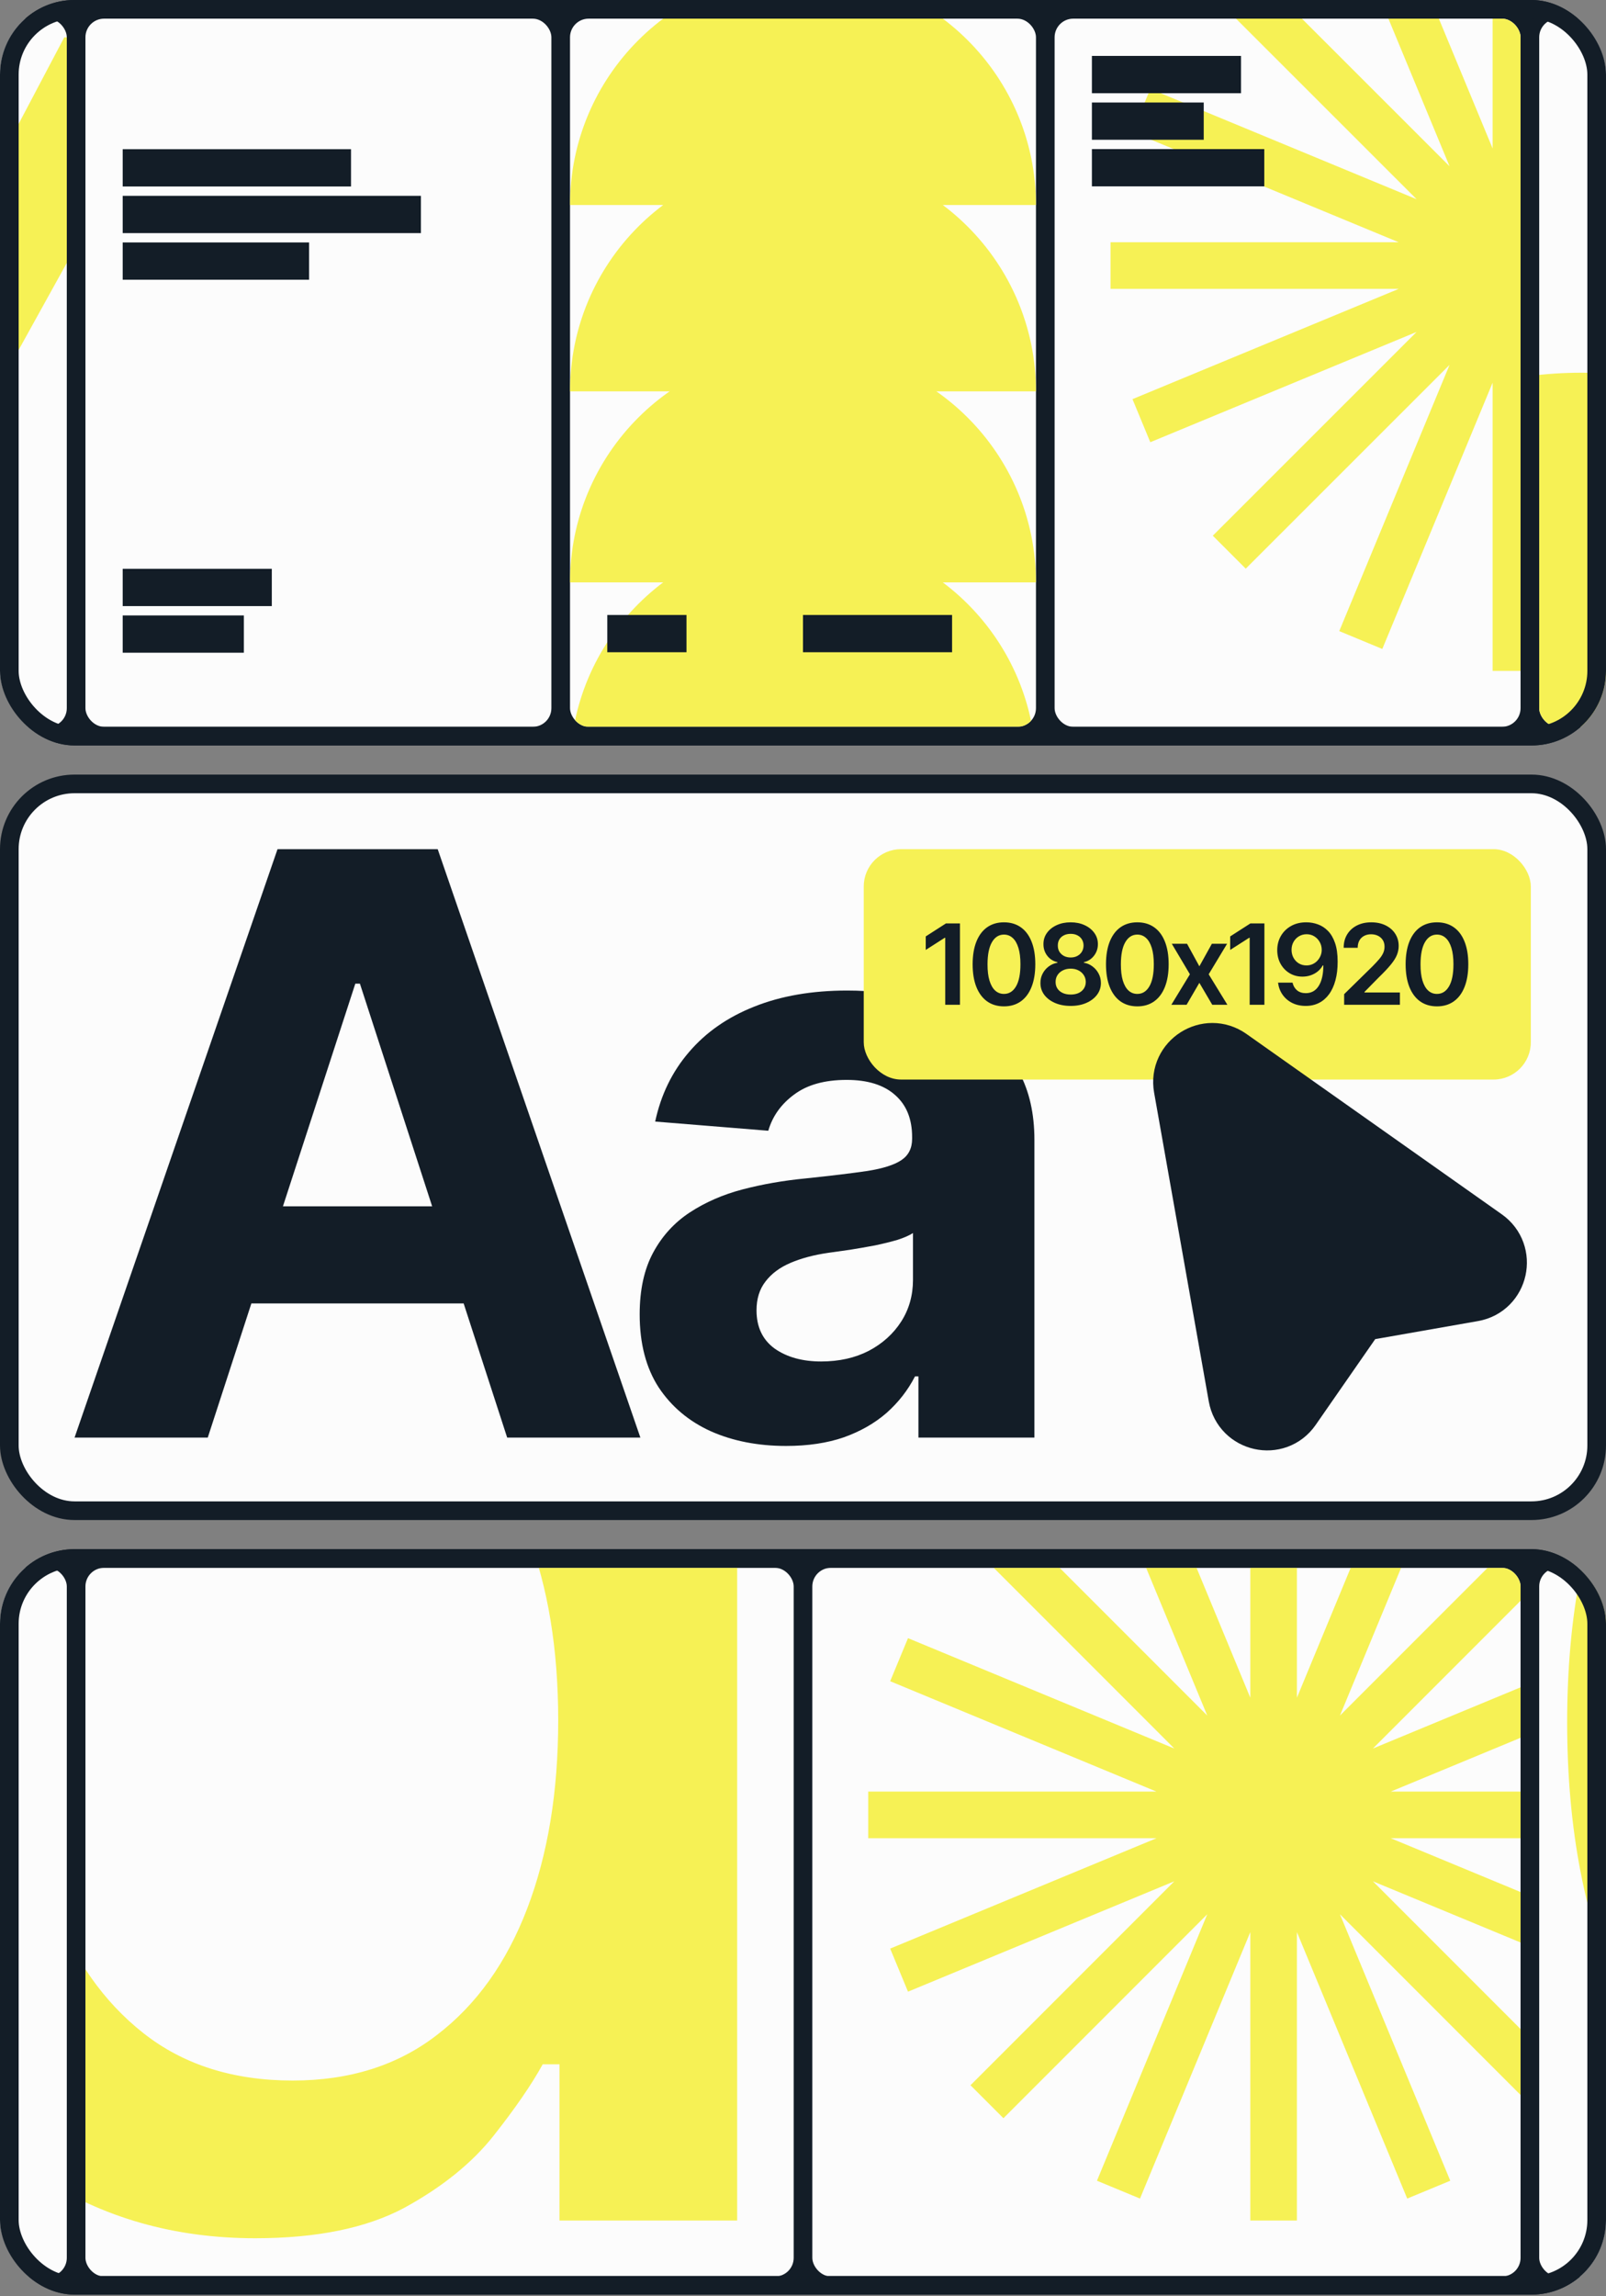 <svg width="457" height="653" viewBox="0 0 457 653" fill="none" xmlns="http://www.w3.org/2000/svg">
<rect x="0" y="0" width="457" height="653" fill="#808080" stroke="none"/>
<g clip-path="url(#clip0_53_499)">
<rect width="457" height="212" rx="21.214" fill="#131D27"/>
<g clip-path="url(#clip1_53_499)">
<rect x="-113.582" y="5.304" width="132.59" height="201.393" rx="5.304" fill="#FCFCFC"/>
<path d="M-106.352 10.621L-70.109 10.621L-26.774 92.733H-25.044L18.291 10.621L54.533 10.621L-9.907 126.992V196.234H-41.911V126.992L-106.352 10.621Z" fill="#F6F155"/>
</g>
<rect x="24.312" y="5.304" width="132.59" height="201.393" rx="5.304" fill="#FCFCFC"/>
<rect x="34.918" y="42.429" width="64.969" height="10.607" fill="#131D27"/>
<rect x="34.918" y="55.688" width="84.858" height="10.607" fill="#131D27"/>
<rect x="34.918" y="68.946" width="53.036" height="10.607" fill="#131D27"/>
<rect x="34.918" y="161.76" width="42.429" height="10.607" fill="#131D27"/>
<rect x="34.918" y="175.019" width="34.473" height="10.607" fill="#131D27"/>
<g clip-path="url(#clip2_53_499)">
<rect x="162.203" y="5.304" width="132.59" height="201.393" rx="5.304" fill="#FCFCFC"/>
<path d="M162.203 218.621L294.793 218.621C294.793 182.033 265.112 152.373 228.498 152.373C191.884 152.373 162.203 182.033 162.203 218.621Z" fill="#F6F155"/>
<path d="M162.203 165.623L294.793 165.623C294.793 129.035 265.112 99.375 228.498 99.375C191.884 99.375 162.203 129.035 162.203 165.623Z" fill="#F6F155"/>
<path d="M162.203 111.299L294.793 111.299C294.793 74.712 265.112 45.052 228.498 45.052C191.884 45.052 162.203 74.712 162.203 111.299Z" fill="#F6F155"/>
<path d="M162.203 58.301L294.793 58.301C294.793 21.714 265.112 -7.946 228.498 -7.946C191.884 -7.946 162.203 21.714 162.203 58.301Z" fill="#F6F155"/>
<rect x="228.496" y="174.897" width="42.429" height="10.6" fill="#131D27"/>
<rect x="172.809" y="174.897" width="22.54" height="10.6" fill="#131D27"/>
</g>
<g clip-path="url(#clip3_53_499)">
<rect x="300.098" y="5.304" width="132.59" height="201.393" rx="5.304" fill="#FCFCFC"/>
<path d="M431.365 190.797V-39.745M387.221 182.022L475.509 -30.971M475.509 182.022L387.221 -30.971M537.937 119.638L324.792 31.414M537.937 31.414L324.792 119.638M546.718 75.526L316.012 75.526M512.932 157.035L349.798 -5.983M512.932 -5.983L349.798 157.035" stroke="#F6F155" stroke-width="13.259"/>
<rect x="310.707" y="15.903" width="42.429" height="10.6" fill="#131D27"/>
<rect x="310.707" y="29.152" width="31.822" height="10.6" fill="#131D27"/>
<rect x="310.707" y="42.402" width="49.058" height="10.6" fill="#131D27"/>
</g>
<g clip-path="url(#clip4_53_499)">
<rect x="437.992" y="5.304" width="132.59" height="201.393" rx="5.304" fill="#FCFCFC"/>
<ellipse cx="115.353" cy="115.271" rx="115.353" ry="115.271" transform="matrix(1 0 0 -1 334.574 336.542)" fill="#F6F155"/>
</g>
</g>
<rect x="2.652" y="2.652" width="451.696" height="206.696" rx="18.563" stroke="#131D27" stroke-width="5.304"/>
<rect x="2.652" y="222.936" width="451.696" height="206.696" rx="18.563" fill="#FCFCFC"/>
<path d="M59.119 408.844H21.215L78.97 241.499H124.553L182.227 408.844H144.322L102.415 279.74H101.108L59.119 408.844ZM56.75 343.067H146.283V370.685H56.75V343.067Z" fill="#131D27"/>
<path d="M223.688 411.214C215.682 411.214 208.548 409.825 202.285 407.047C196.022 404.214 191.066 400.047 187.417 394.545C183.823 388.988 182.026 382.07 182.026 373.79C182.026 366.817 183.305 360.961 185.865 356.222C188.425 351.483 191.91 347.67 196.321 344.783C200.733 341.895 205.743 339.716 211.352 338.246C217.016 336.775 222.953 335.74 229.161 335.141C236.459 334.378 242.34 333.67 246.806 333.016C251.272 332.308 254.512 331.273 256.527 329.911C258.542 328.549 259.55 326.534 259.55 323.864V323.374C259.55 318.199 257.916 314.195 254.648 311.362C251.435 308.53 246.861 307.113 240.924 307.113C234.661 307.113 229.678 308.503 225.975 311.281C222.272 314.004 219.821 317.436 218.623 321.576L186.437 318.962C188.071 311.335 191.284 304.744 196.076 299.187C200.869 293.577 207.05 289.273 214.62 286.277C222.245 283.226 231.067 281.701 241.088 281.701C248.059 281.701 254.73 282.518 261.102 284.152C267.528 285.787 273.219 288.32 278.175 291.752C283.186 295.184 287.134 299.596 290.02 304.989C292.907 310.327 294.35 316.728 294.35 324.191V408.844H261.347V391.44H260.367C258.352 395.362 255.656 398.821 252.279 401.817C248.903 404.759 244.846 407.074 240.108 408.763C235.369 410.397 229.896 411.214 223.688 411.214ZM233.654 387.191C238.773 387.191 243.293 386.183 247.215 384.167C251.136 382.097 254.213 379.319 256.446 375.833C258.678 372.347 259.795 368.397 259.795 363.985V350.666C258.706 351.374 257.208 352.028 255.302 352.627C253.45 353.172 251.354 353.689 249.012 354.179C246.67 354.615 244.328 355.024 241.986 355.405C239.645 355.732 237.521 356.031 235.615 356.304C231.53 356.903 227.963 357.856 224.913 359.164C221.863 360.471 219.494 362.242 217.806 364.475C216.118 366.654 215.274 369.378 215.274 372.646C215.274 377.385 216.989 381.008 220.42 383.514C223.906 385.965 228.317 387.191 233.654 387.191Z" fill="#131D27"/>
<rect x="245.785" y="241.499" width="189.822" height="65.518" rx="10.607" fill="#F6F155"/>
<path d="M273.165 262.615V285.758H268.973V266.694H268.837L263.424 270.152V266.31L269.176 262.615H273.165ZM285.686 286.199C283.825 286.199 282.228 285.728 280.895 284.786C279.569 283.837 278.548 282.469 277.833 280.684C277.124 278.891 276.77 276.733 276.77 274.209C276.778 271.685 277.136 269.538 277.844 267.768C278.56 265.99 279.58 264.634 280.906 263.7C282.24 262.766 283.833 262.298 285.686 262.298C287.539 262.298 289.133 262.766 290.466 263.7C291.8 264.634 292.82 265.99 293.529 267.768C294.244 269.546 294.602 271.693 294.602 274.209C294.602 276.74 294.244 278.902 293.529 280.695C292.82 282.481 291.8 283.844 290.466 284.786C289.14 285.728 287.547 286.199 285.686 286.199ZM285.686 282.662C287.133 282.662 288.274 281.95 289.11 280.526C289.954 279.094 290.376 276.989 290.376 274.209C290.376 272.371 290.184 270.826 289.8 269.576C289.415 268.325 288.873 267.384 288.172 266.751C287.472 266.11 286.643 265.79 285.686 265.79C284.247 265.79 283.11 266.506 282.274 267.937C281.437 269.361 281.015 271.452 281.008 274.209C281 276.055 281.185 277.607 281.562 278.865C281.946 280.123 282.488 281.072 283.189 281.712C283.889 282.345 284.722 282.662 285.686 282.662ZM304.674 286.074C302.994 286.074 301.502 285.792 300.199 285.227C298.903 284.662 297.886 283.89 297.148 282.91C296.417 281.923 296.056 280.805 296.063 279.554C296.056 278.582 296.267 277.689 296.696 276.876C297.125 276.062 297.705 275.384 298.436 274.842C299.175 274.292 299.996 273.941 300.9 273.791V273.633C299.709 273.369 298.745 272.763 298.007 271.813C297.276 270.857 296.914 269.753 296.922 268.502C296.914 267.312 297.246 266.25 297.916 265.316C298.587 264.381 299.506 263.647 300.674 263.112C301.841 262.57 303.175 262.298 304.674 262.298C306.158 262.298 307.48 262.57 308.64 263.112C309.808 263.647 310.727 264.381 311.398 265.316C312.076 266.25 312.415 267.312 312.415 268.502C312.415 269.753 312.042 270.857 311.296 271.813C310.558 272.763 309.605 273.369 308.437 273.633V273.791C309.341 273.941 310.155 274.292 310.878 274.842C311.609 275.384 312.189 276.062 312.618 276.876C313.055 277.689 313.273 278.582 313.273 279.554C313.273 280.805 312.904 281.923 312.166 282.91C311.428 283.89 310.411 284.662 309.115 285.227C307.827 285.792 306.346 286.074 304.674 286.074ZM304.674 282.842C305.54 282.842 306.294 282.695 306.934 282.402C307.574 282.1 308.072 281.678 308.426 281.136C308.78 280.594 308.961 279.968 308.968 279.26C308.961 278.522 308.768 277.87 308.392 277.305C308.023 276.733 307.514 276.284 306.866 275.96C306.226 275.637 305.495 275.475 304.674 275.475C303.845 275.475 303.107 275.637 302.459 275.96C301.811 276.284 301.299 276.733 300.922 277.305C300.553 277.87 300.372 278.522 300.38 279.26C300.372 279.968 300.546 280.594 300.9 281.136C301.254 281.671 301.751 282.089 302.391 282.39C303.039 282.692 303.8 282.842 304.674 282.842ZM304.674 272.299C305.382 272.299 306.007 272.156 306.55 271.87C307.1 271.584 307.533 271.184 307.849 270.672C308.166 270.16 308.328 269.568 308.335 268.898C308.328 268.235 308.17 267.655 307.861 267.158C307.552 266.653 307.122 266.265 306.572 265.994C306.022 265.715 305.39 265.576 304.674 265.576C303.943 265.576 303.299 265.715 302.742 265.994C302.192 266.265 301.762 266.653 301.453 267.158C301.152 267.655 301.005 268.235 301.013 268.898C301.005 269.568 301.156 270.16 301.465 270.672C301.781 271.177 302.214 271.576 302.764 271.87C303.322 272.156 303.958 272.299 304.674 272.299ZM323.633 286.199C321.773 286.199 320.176 285.728 318.842 284.786C317.516 283.837 316.495 282.469 315.78 280.684C315.072 278.891 314.718 276.733 314.718 274.209C314.725 271.685 315.083 269.538 315.791 267.768C316.507 265.99 317.528 264.634 318.853 263.7C320.187 262.766 321.78 262.298 323.633 262.298C325.487 262.298 327.08 262.766 328.413 263.7C329.747 264.634 330.768 265.99 331.476 267.768C332.192 269.546 332.549 271.693 332.549 274.209C332.549 276.74 332.192 278.902 331.476 280.695C330.768 282.481 329.747 283.844 328.413 284.786C327.088 285.728 325.494 286.199 323.633 286.199ZM323.633 282.662C325.08 282.662 326.221 281.95 327.057 280.526C327.901 279.094 328.323 276.989 328.323 274.209C328.323 272.371 328.131 270.826 327.747 269.576C327.363 268.325 326.82 267.384 326.12 266.751C325.419 266.11 324.59 265.79 323.633 265.79C322.195 265.79 321.057 266.506 320.221 267.937C319.385 269.361 318.963 271.452 318.955 274.209C318.948 276.055 319.132 277.607 319.509 278.865C319.893 280.123 320.435 281.072 321.136 281.712C321.837 282.345 322.669 282.662 323.633 282.662ZM337.785 268.401L341.288 274.808L344.847 268.401H349.175L343.943 277.079L349.266 285.758H344.96L341.288 279.509L337.649 285.758H333.31L338.598 277.079L333.445 268.401H337.785ZM359.798 262.615V285.758H355.606V266.694H355.47L350.057 270.152V266.31L355.809 262.615H359.798ZM371.799 262.298C372.907 262.306 373.984 262.502 375.031 262.886C376.086 263.263 377.035 263.88 377.879 264.739C378.723 265.591 379.393 266.732 379.89 268.163C380.388 269.595 380.636 271.365 380.636 273.474C380.644 275.463 380.433 277.241 380.003 278.808C379.582 280.368 378.975 281.686 378.184 282.763C377.393 283.841 376.44 284.662 375.325 285.227C374.21 285.792 372.956 286.074 371.562 286.074C370.101 286.074 368.805 285.788 367.675 285.215C366.552 284.643 365.645 283.859 364.951 282.865C364.258 281.871 363.833 280.733 363.674 279.452H367.799C368.01 280.371 368.439 281.102 369.087 281.645C369.743 282.179 370.568 282.447 371.562 282.447C373.167 282.447 374.402 281.75 375.269 280.356C376.135 278.963 376.568 277.026 376.568 274.548H376.41C376.041 275.211 375.562 275.783 374.975 276.266C374.387 276.74 373.72 277.106 372.975 277.362C372.236 277.618 371.453 277.746 370.624 277.746C369.268 277.746 368.048 277.422 366.963 276.774C365.886 276.126 365.031 275.237 364.398 274.107C363.772 272.977 363.456 271.685 363.448 270.231C363.448 268.725 363.795 267.372 364.488 266.174C365.189 264.969 366.164 264.02 367.415 263.327C368.665 262.626 370.127 262.283 371.799 262.298ZM371.811 265.689C370.997 265.689 370.263 265.888 369.607 266.287C368.959 266.679 368.447 267.214 368.07 267.892C367.701 268.563 367.517 269.312 367.517 270.141C367.524 270.962 367.709 271.708 368.07 272.378C368.439 273.049 368.94 273.58 369.573 273.972C370.214 274.363 370.944 274.559 371.765 274.559C372.376 274.559 372.944 274.442 373.472 274.209C373.999 273.975 374.459 273.651 374.85 273.237C375.25 272.815 375.559 272.337 375.777 271.802C376.003 271.267 376.112 270.702 376.105 270.107C376.105 269.316 375.916 268.585 375.54 267.915C375.171 267.244 374.662 266.706 374.014 266.299C373.374 265.892 372.639 265.689 371.811 265.689ZM382.49 285.758V282.729L390.524 274.853C391.293 274.077 391.933 273.388 392.445 272.785C392.958 272.182 393.342 271.599 393.598 271.034C393.854 270.469 393.982 269.866 393.982 269.226C393.982 268.495 393.817 267.869 393.485 267.35C393.154 266.822 392.698 266.416 392.118 266.129C391.538 265.843 390.878 265.7 390.14 265.7C389.379 265.7 388.713 265.858 388.14 266.174C387.567 266.483 387.123 266.924 386.807 267.497C386.498 268.069 386.343 268.751 386.343 269.542H382.354C382.354 268.073 382.69 266.796 383.36 265.711C384.031 264.626 384.953 263.786 386.129 263.191C387.311 262.596 388.667 262.298 390.197 262.298C391.749 262.298 393.112 262.588 394.287 263.169C395.463 263.749 396.374 264.543 397.022 265.553C397.677 266.562 398.005 267.715 398.005 269.011C398.005 269.877 397.839 270.728 397.508 271.565C397.176 272.401 396.593 273.328 395.756 274.345C394.928 275.362 393.764 276.593 392.265 278.04L388.276 282.097V282.255H398.355V285.758H382.49ZM408.899 286.199C407.038 286.199 405.441 285.728 404.108 284.786C402.782 283.837 401.761 282.469 401.045 280.684C400.337 278.891 399.983 276.733 399.983 274.209C399.991 271.685 400.349 269.538 401.057 267.768C401.772 265.99 402.793 264.634 404.119 263.7C405.453 262.766 407.046 262.298 408.899 262.298C410.752 262.298 412.346 262.766 413.679 263.7C415.013 264.634 416.033 265.99 416.741 267.768C417.457 269.546 417.815 271.693 417.815 274.209C417.815 276.74 417.457 278.902 416.741 280.695C416.033 282.481 415.013 283.844 413.679 284.786C412.353 285.728 410.76 286.199 408.899 286.199ZM408.899 282.662C410.346 282.662 411.487 281.95 412.323 280.526C413.167 279.094 413.589 276.989 413.589 274.209C413.589 272.371 413.397 270.826 413.012 269.576C412.628 268.325 412.086 267.384 411.385 266.751C410.685 266.11 409.856 265.79 408.899 265.79C407.46 265.79 406.323 266.506 405.486 267.937C404.65 269.361 404.228 271.452 404.221 274.209C404.213 276.055 404.398 277.607 404.774 278.865C405.159 280.123 405.701 281.072 406.402 281.712C407.102 282.345 407.935 282.662 408.899 282.662Z" fill="#131D27"/>
<path d="M422.153 352.688L349.486 301.388C343.766 297.349 336.049 302.258 337.271 309.157L352.828 396.982C354.05 403.882 362.988 405.867 366.975 400.125L384.218 375.296C385.408 373.583 387.23 372.418 389.282 372.058L419.022 366.837C425.885 365.633 427.858 356.715 422.153 352.688Z" fill="#131D27" stroke="#131D27" stroke-width="18"/>
<rect x="2.652" y="222.936" width="451.696" height="206.696" rx="18.563" stroke="#131D27" stroke-width="5.304"/>
<g clip-path="url(#clip5_53_499)">
<rect y="440.568" width="457" height="212" rx="21.214" fill="#131D27"/>
<g clip-path="url(#clip6_53_499)">
<rect x="-182.527" y="445.872" width="201.537" height="201.537" rx="5.304" fill="#FCFCFC"/>
<circle cx="23.866" cy="23.866" r="23.866" transform="matrix(1 0 0 -1 -44.637 509.516)" fill="#F6F155"/>
<circle cx="23.866" cy="23.866" r="23.866" transform="matrix(1 0 0 -1 -44.637 570.507)" fill="#F6F155"/>
<circle cx="23.866" cy="23.866" r="23.866" transform="matrix(1 0 0 -1 -44.637 631.498)" fill="#F6F155"/>
</g>
<g clip-path="url(#clip7_53_499)">
<rect x="24.312" y="445.872" width="201.537" height="201.537" rx="5.304" fill="#FCFCFC"/>
<path d="M72.62 636.534C49.578 636.534 29.109 630.689 11.215 619.001C-6.557 607.19 -20.529 590.335 -30.702 568.435C-40.874 546.535 -45.961 520.328 -45.961 489.816C-45.961 459.427 -40.874 433.344 -30.702 411.567C-20.406 389.667 -6.312 372.934 11.583 361.369C29.6 349.681 50.129 343.837 73.171 343.837C90.943 343.837 105.16 346.79 115.823 352.695C126.609 358.601 134.943 365.429 140.826 373.18C146.709 380.932 151.244 387.637 154.431 393.296H159.204V347.754H209.768V631.497H159.211V587.074H154.431C151.244 592.857 146.587 599.624 140.459 607.375C134.33 615.126 125.873 621.954 115.088 627.86C104.302 633.642 90.146 636.534 72.62 636.534ZM83.283 591.688C99.461 591.688 113.127 587.382 124.28 578.769C135.556 570.157 144.135 558.161 150.019 542.782C155.902 527.403 158.843 509.563 158.843 489.262C158.843 469.085 155.963 451.491 150.202 436.481C144.442 421.348 135.924 409.598 124.648 401.232C113.495 392.866 99.706 388.683 83.283 388.683C66.124 388.683 51.845 393.112 40.447 401.97C29.171 410.706 20.652 422.701 14.892 437.958C9.254 453.091 6.435 470.192 6.435 489.262C6.435 508.579 9.315 525.988 15.076 541.49C20.836 556.992 29.416 569.234 40.814 578.216C52.213 587.197 66.369 591.688 83.283 591.688Z" fill="#F6F155"/>
</g>
<g clip-path="url(#clip8_53_499)">
<rect x="231.152" y="445.872" width="201.537" height="201.537" rx="5.304" fill="#FCFCFC"/>
<path d="M362.416 631.498V400.792M318.272 622.717L406.56 409.572M406.559 622.717L318.272 409.572M468.988 560.289L255.843 472.001M468.988 472.001L255.843 560.289M477.769 516.145L247.062 516.145M443.983 597.712L280.849 434.578M443.983 434.578L280.849 597.712" stroke="#F6F155" stroke-width="13.259"/>
</g>
<g clip-path="url(#clip9_53_499)">
<rect x="437.992" y="445.872" width="201.537" height="201.537" rx="5.304" fill="#FCFCFC"/>
<path d="M564.53 636.534C541.488 636.534 521.02 630.689 503.125 619.001C485.353 607.19 471.381 590.335 461.208 568.435C451.036 546.535 445.949 520.328 445.949 489.816C445.949 459.427 451.036 433.344 461.208 411.567C471.504 389.667 485.599 372.934 503.493 361.369C521.51 349.681 542.039 343.837 565.081 343.837C582.853 343.837 597.07 346.79 607.733 352.695C618.519 358.601 626.853 365.429 632.736 373.18C638.619 380.932 643.154 387.637 646.341 393.296H651.114V347.754H701.679V631.497H651.121V587.074H646.341C643.154 592.857 638.497 599.624 632.369 607.375C626.241 615.126 617.784 621.954 606.998 627.86C596.212 633.642 582.056 636.534 564.53 636.534ZM575.193 591.688C591.371 591.688 605.037 587.382 616.19 578.769C627.466 570.157 636.046 558.161 641.929 542.782C647.812 527.403 650.753 509.563 650.753 489.262C650.753 469.085 647.873 451.491 642.113 436.481C636.352 421.348 627.834 409.598 616.558 401.232C605.405 392.866 591.616 388.683 575.193 388.683C558.034 388.683 543.755 393.112 532.357 401.97C521.081 410.706 512.563 422.701 506.802 437.958C501.164 453.091 498.345 470.192 498.345 489.262C498.345 508.579 501.225 525.988 506.986 541.49C512.746 556.992 521.326 569.234 532.724 578.216C544.123 587.197 558.279 591.688 575.193 591.688Z" fill="#F6F155"/>
</g>
</g>
<rect x="2.652" y="443.22" width="451.696" height="206.696" rx="18.563" stroke="#131D27" stroke-width="5.304"/>
<defs>
<clipPath id="clip0_53_499">
<rect width="457" height="212" rx="21.214" fill="white"/>
</clipPath>
<clipPath id="clip1_53_499">
<rect x="-113.582" y="5.304" width="132.59" height="201.393" rx="5.304" fill="white"/>
</clipPath>
<clipPath id="clip2_53_499">
<rect x="162.203" y="5.304" width="132.59" height="201.393" rx="5.304" fill="white"/>
</clipPath>
<clipPath id="clip3_53_499">
<rect x="300.098" y="5.304" width="132.59" height="201.393" rx="5.304" fill="white"/>
</clipPath>
<clipPath id="clip4_53_499">
<rect x="437.992" y="5.304" width="132.59" height="201.393" rx="5.304" fill="white"/>
</clipPath>
<clipPath id="clip5_53_499">
<rect y="440.568" width="457" height="212" rx="21.214" fill="white"/>
</clipPath>
<clipPath id="clip6_53_499">
<rect x="-182.527" y="445.872" width="201.537" height="201.537" rx="5.304" fill="white"/>
</clipPath>
<clipPath id="clip7_53_499">
<rect x="24.312" y="445.872" width="201.537" height="201.537" rx="5.304" fill="white"/>
</clipPath>
<clipPath id="clip8_53_499">
<rect x="231.152" y="445.872" width="201.537" height="201.537" rx="5.304" fill="white"/>
</clipPath>
<clipPath id="clip9_53_499">
<rect x="437.992" y="445.872" width="201.537" height="201.537" rx="5.304" fill="white"/>
</clipPath>
</defs>
</svg>
